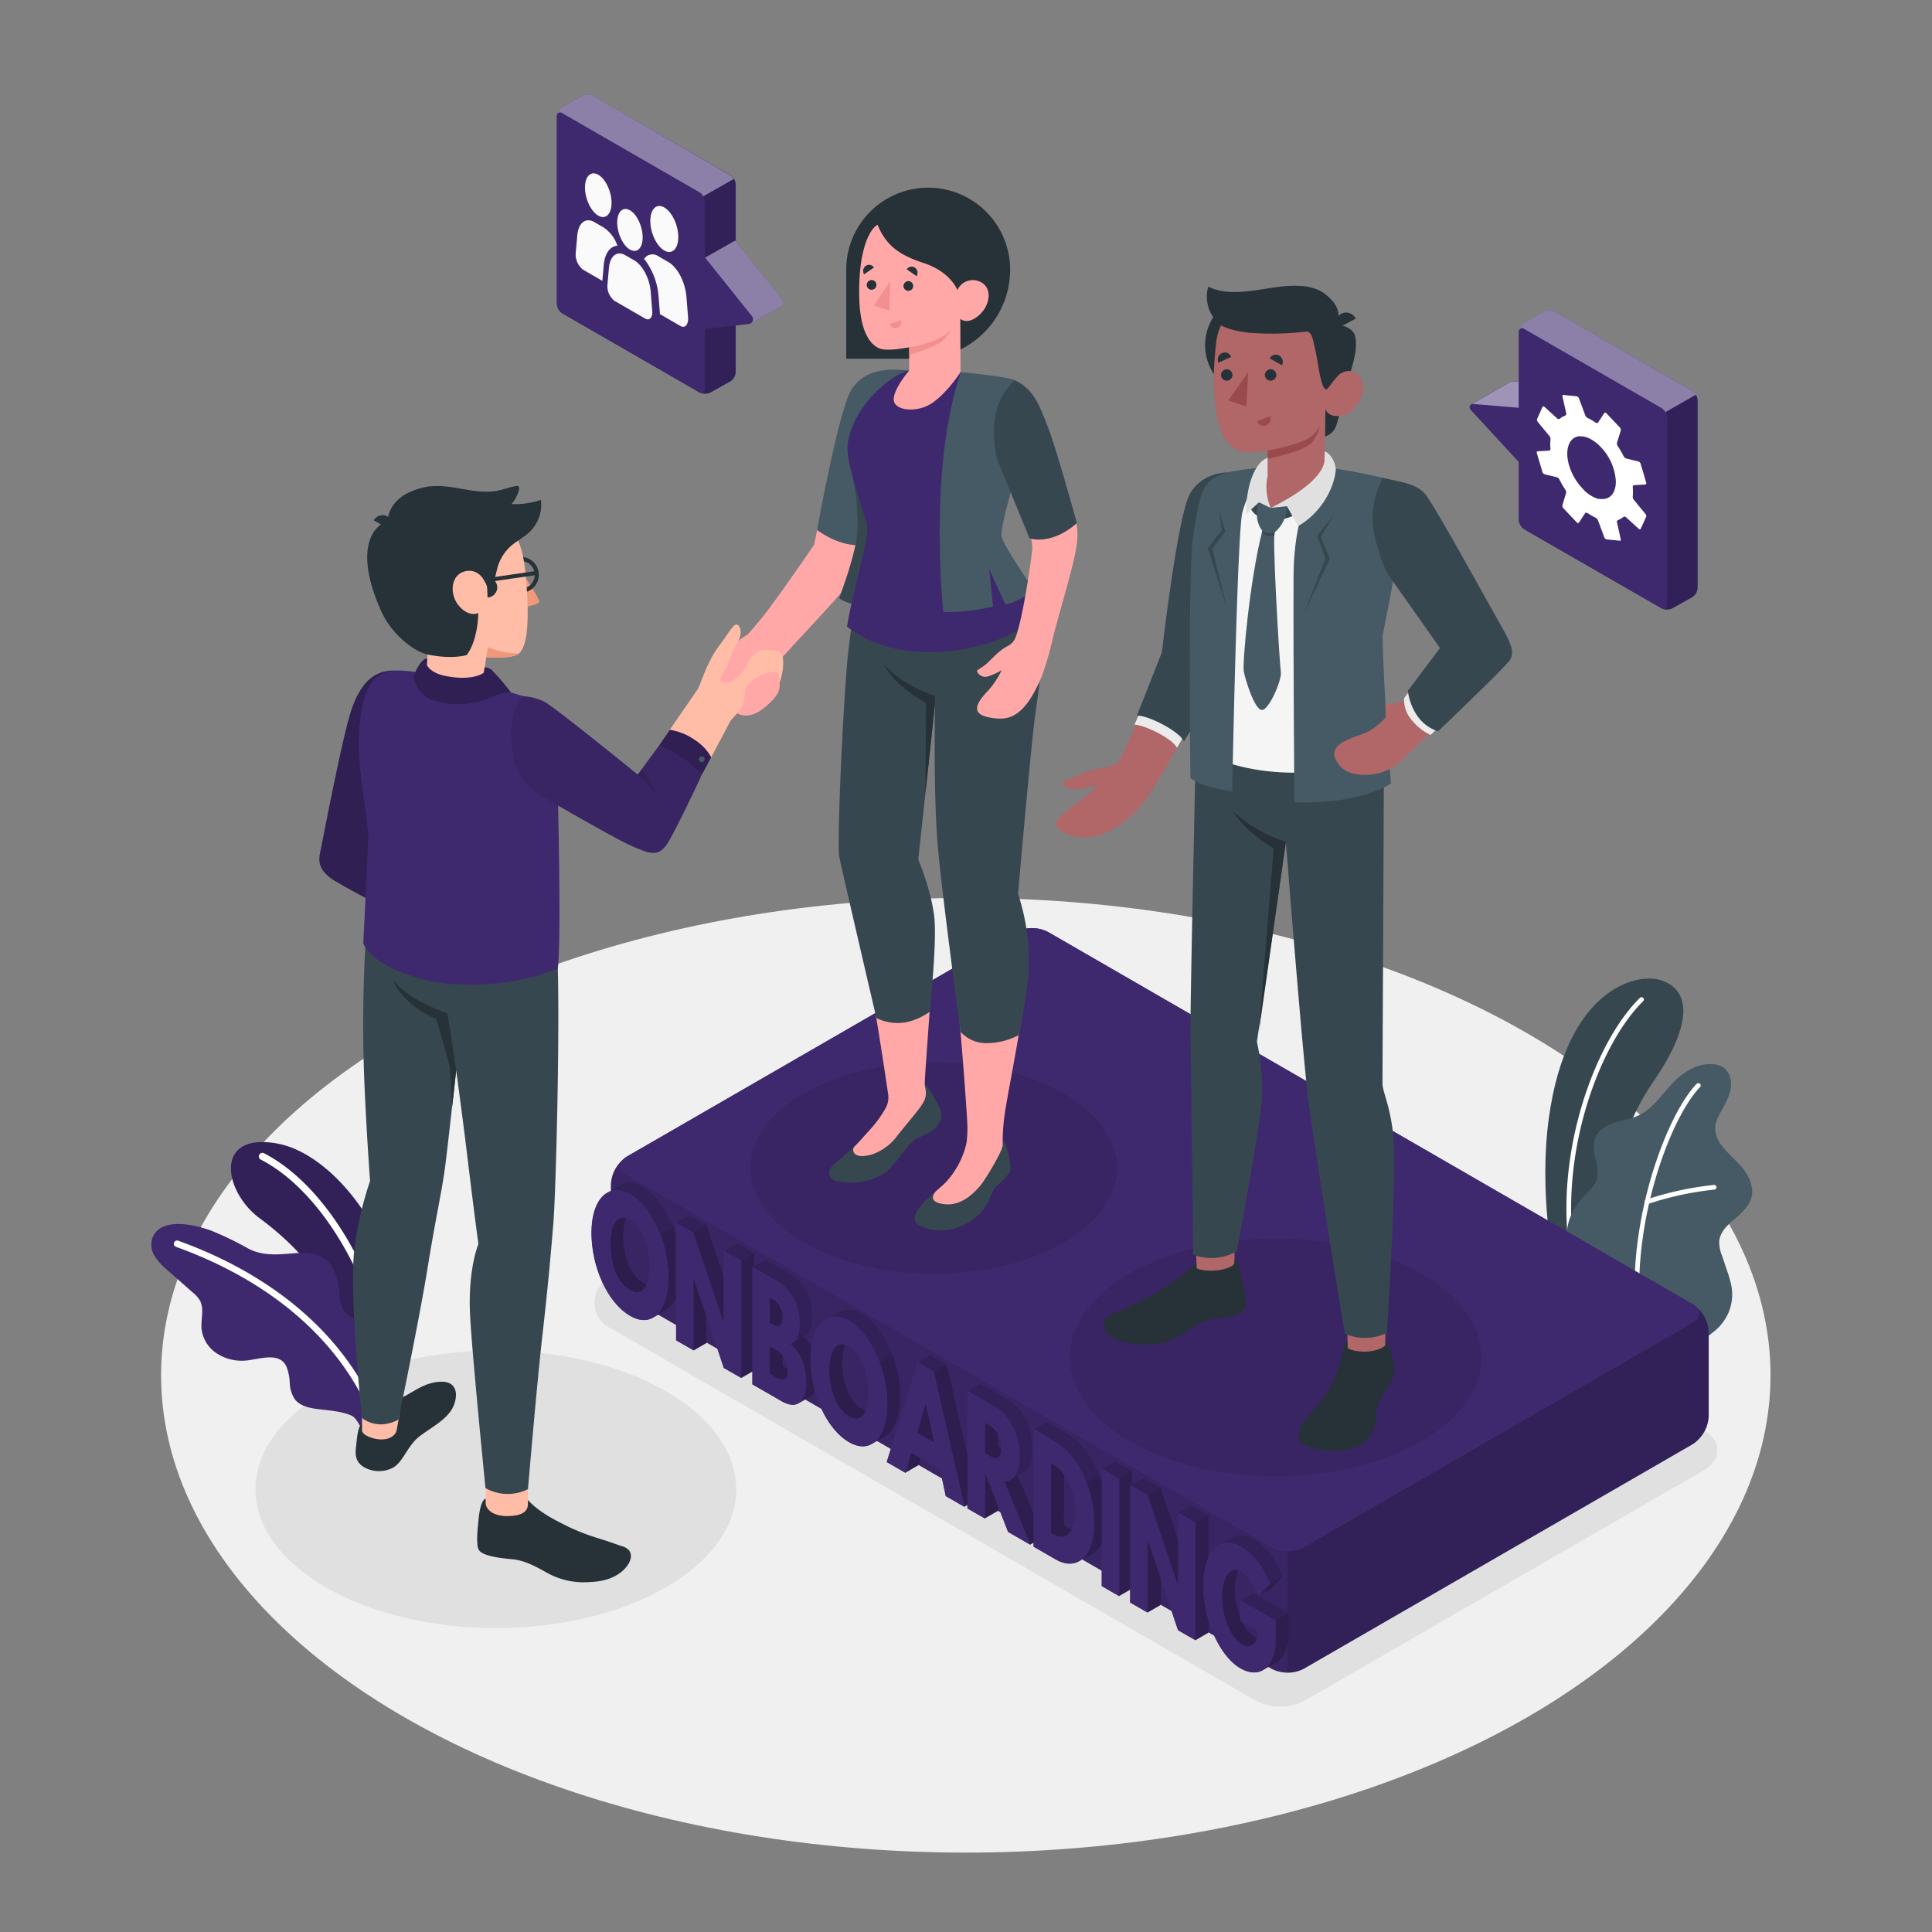 <svg xmlns="http://www.w3.org/2000/svg" viewBox="0 0 500 500"><rect x="0" y="0" width="500" height="500" fill="#808080" stroke="none"/><g id="freepik--Floor--inject-292"><ellipse id="freepik--floor--inject-292" cx="249.95" cy="355.92" rx="208.26" ry="123.53" style="fill:#f0f0f0"></ellipse></g><g id="freepik--Shadows--inject-292"><ellipse id="freepik--Shadow--inject-292" cx="128.33" cy="385.43" rx="62.21" ry="35.92" style="fill:#e0e0e0"></ellipse><path id="freepik--shadow--inject-292" d="M331.32,441.66a13.29,13.29,0,0,1-6.54-1.63L157.94,343.7a7.26,7.26,0,0,1,0-13.09l100.67-58.12a13.88,13.88,0,0,1,13.09,0l166.84,96.32c2.62,1.51,5.91,2.95,5.91,6.55s-3.29,5-5.91,6.54L337.87,440A13.33,13.33,0,0,1,331.32,441.66Z" style="fill:#e0e0e0"></path></g><g id="freepik--Plants--inject-292"><g id="freepik--plants--inject-292"><path d="M414.49,334.88l-12.33-7.11s-4-19.24-1.3-38.54c4.53-32.89,22.39-37.81,29.21-35.48s8.83,10.25-2.41,26.51C421,289.85,412.92,309.82,414.49,334.88Z" style="fill:#37474f"></path><path d="M406.74,324.13h.08a.62.62,0,0,0,.52-.69c-3.59-25.32,6.5-53.11,17.91-64.34a.6.6,0,0,0,0-.85.59.59,0,0,0-.85,0c-11.62,11.43-21.91,39.68-18.27,65.37A.6.6,0,0,0,406.74,324.13Z" style="fill:#fff"></path><path d="M437.34,348c1.38.69,5-2.45,6-3.21a12.78,12.78,0,0,0,4-5.1,12,12,0,0,0,.67-7.24,28,28,0,0,0-1.11-3.77L445.67,325a9.19,9.19,0,0,1-.74-3.7c.18-2.56,2.34-4.45,4.3-6.09,2.17-1.82,4.41-4.18,4.23-7.23a10.7,10.7,0,0,0-3-6.24c-1.55-1.77-3.37-3.31-4.8-5.19a7.58,7.58,0,0,1-1.79-4.66,7.85,7.85,0,0,1,.88-3c1-2,2.29-3.94,2.92-6.11s.38-4.83-1.36-6.27c-1.44-1.18-3.48-1.24-5.32-1a12.1,12.1,0,0,0-4.8,2c-4.69,2.95-7.15,8.84-12.18,11.18-1.94.91-4.1,1.2-6.14,1.86s-4.09,1.82-4.95,3.79c-1.87,4.31,2.55,8.42-.58,12.61-1,1.3-2.23,2.35-3.26,3.59-2.91,3.52-4.2,7.21-3.38,12.92a14.29,14.29,0,0,0,6.49,10.12S437.13,347.88,437.34,348Z" style="fill:#455a64"></path><path d="M424,341.08h0a.61.61,0,0,0,.55-.66c-2.28-23.89,7.59-50.93,15.39-59.05a.61.61,0,1,0-.88-.84c-7.95,8.28-18,35.77-15.71,60A.6.6,0,0,0,424,341.08Z" style="fill:#fff"></path><path d="M426.27,311.6l.18,0a81.15,81.15,0,0,1,17.23-3.73.61.61,0,0,0,.54-.66.59.59,0,0,0-.65-.55,82.9,82.9,0,0,0-17.54,3.8.61.61,0,0,0-.35.78A.59.59,0,0,0,426.27,311.6Z" style="fill:#fff"></path></g><g id="freepik--plants--inject-292"><path d="M96.1,368.34l7.81-2.81a123.17,123.17,0,0,0-.53-28.18C100.21,316.37,85,298.52,72,296c-16.76-3.22-14.2,12.35-4.77,19.3C82.27,326.39,93.79,343,96.1,368.34Z" style="fill:#3F296E"></path><g style="opacity:0.2"><path d="M96.1,368.34l7.81-2.81a123.17,123.17,0,0,0-.53-28.18C100.21,316.37,85,298.52,72,296c-16.76-3.22-14.2,12.35-4.77,19.3C82.27,326.39,93.79,343,96.1,368.34Z"></path></g><path d="M99.93,367.37l-.09,0a.91.91,0,0,1-.7-1.09c4.19-19.2-10.7-55.43-31.66-66.18a.92.92,0,0,1,.84-1.64c21.6,11.08,36.93,48.43,32.61,68.21A.92.92,0,0,1,99.93,367.37Z" style="fill:#fff"></path><path d="M101.09,366.54c.38-2.27.61-5.61.68-6.43a21.16,21.16,0,0,0-1-8.58,16.81,16.81,0,0,0-6.89-8.85c-1.76-1.09-3.83-1.9-5-3.64-1-1.5-1-3.38-1.17-5.15-.27-2.9-1.09-6-3.35-7.8s-5.39-2-8.27-1.74c-4.15.32-8,.77-11.85-1.23a83.42,83.42,0,0,0-9.42-4.57c-4.09-1.54-13.3-3.83-15.41,1.92a5.61,5.61,0,0,0,.71,4.76,16.4,16.4,0,0,0,3.38,3.63l6.31,5.57a8.15,8.15,0,0,1,1.91,2.11c1.2,2.18.23,4.88.44,7.36A8.77,8.77,0,0,0,56,350.19a11.81,11.81,0,0,0,7.19,1.95c3.38-.13,9-2.57,10.92,1.48a12.73,12.73,0,0,1,.88,4.3,8.25,8.25,0,0,0,1.28,4.17c1.3,1.72,3.62,2.27,5.76,2.55,3,.4,6.08.51,8.86,1.69,1.14.48,1.83,2,2.48,3C95.48,368.59,97.82,367.81,101.09,366.54Z" style="fill:#3F296E"></path><path d="M97.4,368.66a.85.85,0,0,1-.71-.54c-7.64-20.19-25.81-36.33-51.16-45.45a.84.84,0,0,1,.57-1.58c25.82,9.29,44.34,25.78,52.16,46.44a.85.85,0,0,1-.49,1.08A1,1,0,0,1,97.4,368.66Z" style="fill:#fff"></path></g></g><g id="freepik--Platform--inject-292"><g id="freepik--Bench--inject-292"><path d="M329.09,431.89,162.25,335.56a9.17,9.17,0,0,1-4.15-7.19V306.5a9.17,9.17,0,0,1,4.15-7.19l100.67-58.12a9.13,9.13,0,0,1,8.3,0l166.84,96.32a9.17,9.17,0,0,1,4.15,7.19v21.87a9.17,9.17,0,0,1-4.15,7.19L337.39,431.89A9.19,9.19,0,0,1,329.09,431.89Z" style="fill:#3F296E"></path><path d="M442.21,344.7v21.88a9.16,9.16,0,0,1-4.15,7.18L337.39,431.88a8.44,8.44,0,0,1-4.15,1V401.42a8.52,8.52,0,0,0,4.15-1L438.06,342.3c2.15-1.24,2.29-3.19.42-4.52A9.23,9.23,0,0,1,442.21,344.7Z" style="opacity:0.2"></path><path d="M333.24,401.42v31.46a8.41,8.41,0,0,1-4.15-1L162.25,335.56a9.14,9.14,0,0,1-4.15-7.18V306.49a9.26,9.26,0,0,1,3.73-6.91c-1.86,1.33-1.71,3.28.42,4.52l166.85,96.33A8.52,8.52,0,0,0,333.24,401.42Z" style="opacity:0.1"></path><path d="M438.06,342.3,337.39,400.43a9.19,9.19,0,0,1-8.3,0L162.25,304.1c-2.29-1.32-2.29-3.47,0-4.79l100.67-58.12a9.13,9.13,0,0,1,8.3,0l166.84,96.32C440.35,338.83,440.35,341,438.06,342.3Z" style="fill:#3F296E"></path><path d="M223.07,339.83c-2.19-1.27-4.23-1.32-5.89-.35-.56.32-2.89,1.64-3.49,2-1.81,1.12-3.14,3.48-3.66,6.84a11.89,11.89,0,0,0-2.12-2.44l.6-.34c1.2-.7,1.77-2.46,1.77-4.83,0-5.78-2.68-9.28-6.08-11.24L198.08,326l-2.87,1.65v-3.31l-4.5-2.59-3.36,1.94v7l-4.53-13.52-4.5-2.59L175,316.48v3.28c-1.72-5.65-4.9-10.54-8.55-12.65a5.68,5.68,0,0,0-5.79-.39v0l-.13.07h0l-3.29,1.89c-1.71.84-4.11,3.87-4.11,10.38,0,8.87,4.12,18.13,10,21.5,2.27,1.31,4.3,1.38,5.93.43.56-.33,2.74-1.59,3.28-1.89a6.67,6.67,0,0,0,2.7-3.15v10.94l4.5,2.59,3.36-1.94v-7L187.35,354l4.5,2.59,2.87-1.65v3.31l7.49,4.32c1.84,1.07,3.33,1.23,4.41.62.59-.32,2.86-1.65,3.42-2a3,3,0,0,0,1-.91c1.63,5.71,4.78,10.66,8.71,12.94,2.19,1.26,4.16,1.36,5.76.52.63-.33,2.9-1.69,3.44-2,2.51-1.37,4.09-5.11,4.09-10.52C233,352.41,228.55,343,223.07,339.83Zm-55.67-7.5a5.12,5.12,0,0,1-1-.43c-3.68-2.13-5.09-7.47-5.09-12a12.23,12.23,0,0,1,.76-4.6,4.19,4.19,0,0,1,1,.42c3.49,2,5.07,7.46,5.07,12A12.85,12.85,0,0,1,167.4,332.33Zm35.18,21.26v-2.86a5.89,5.89,0,0,1,1.32,3.63Zm21.48,11.46a4.64,4.64,0,0,1-1-.44c-3.68-2.12-5.09-7.47-5.09-12a12.23,12.23,0,0,1,.76-4.6,5.27,5.27,0,0,1,1,.42c3.5,2,5.07,7.46,5.07,12A12.9,12.9,0,0,1,224.06,365.05Z" style="fill:#3F296E"></path><path d="M325.75,413l3.28-1.86L332,407.9c-1.72-4.2-4.13-7.59-7.6-9.59-2.07-1.19-3.93-1.28-5.45-.48-.63.34-3,1.71-3.56,2.05a6.81,6.81,0,0,0-2.59,3.13V392.17l-4.5-2.6-3.36,1.94v7L300.38,385l-4.5-2.59L293,384.08v-3.32l-4.49-2.59-3.36,1.93v3.49c-1.75-5.53-5-10.23-8.58-12.32l-5.72-3.3-3.35,1.94v21.94l-4.1-9.94L265,381c1.39-.78,2.24-2.8,2.24-6.1,0-6-2.78-10.63-6.44-12.74l-7.05-4.07L250.38,360v16.62L245,353l-4.16-2.4-3.36,1.94-8,25.79,4.83,2.79,3.36-1.94.53-1.9,5.08,2.94,1.46,6.91,4.83,2.79.77-.44v.89l4.5,2.59,3.36-1.94v-1.43l2.66,6.85,5.72,3.3.89-.51v1l5.71,3.31c2.24,1.29,4.33,1.41,6,.49l3.48-2a6.52,6.52,0,0,0,2.45-2.81v11.24l4.49,2.59,2.87-1.65v3.31l4.5,2.6,3.36-1.94v-7l4.53,13.51,4.5,2.6,3.36-1.94v-3.23c1.68,5.55,4.73,10.39,8.24,12.42,2,1.16,4.11,1.48,5.8.52.57-.32,2.72-1.6,3.26-1.89,1.61-.85,2.88-2.82,3.41-6.29v-6.59Zm-67-38.56-.52-.31V371a6.88,6.88,0,0,1,.89,3.63v.09Zm16.6,7.14a17.22,17.22,0,0,1,3,9.75,10.34,10.34,0,0,1-.83,4.36,4.8,4.8,0,0,1-1.44-.55l-.69-.41Zm50.19,40.53a7.07,7.07,0,0,1-.2,1.77,3.84,3.84,0,0,1-.72-.33,8.76,8.76,0,0,1-3.08-3.75Zm-1.18-9.91L321,414.17v4.43a20.14,20.14,0,0,1-1.4-7.27,11.82,11.82,0,0,1,.93-5,4.09,4.09,0,0,1,.73.31c1.72,1,3.21,2.9,4.35,6.29Z" style="fill:#3F296E"></path><path d="M219.71,341.77c5.48,3.16,9.93,12.58,9.93,21.45,0,5.41-1.58,9.15-4.1,10.52.71-.38,2.85-1.65,3.37-1.94,2.51-1.37,4.09-5.11,4.09-10.52,0-8.87-4.45-18.29-9.93-21.45-2.19-1.27-4.23-1.32-5.89-.35-.56.32-2.89,1.64-3.49,2h0C215.35,340.45,217.45,340.46,219.71,341.77Z" style="opacity:0.2"></path><path d="M202.58,353.59v-2.86a7.51,7.51,0,0,0-2-1.57l-1.41-.81v7.18l1.41.81c2.13,1.23,3.3.91,3.3-1.48,0-.18,0-.34,0-.51Z" style="opacity:0.3"></path><polygon points="187.31 342.46 187.35 342.49 187.35 330.65 182.82 317.14 178.32 314.55 174.97 316.49 179.46 319.08 187.31 342.46" style="opacity:0.2"></polygon><polygon points="179.46 319.08 182.82 317.14 187.35 330.65 187.35 342.49 179.46 319.08" style="opacity:0.1"></polygon><path d="M202.57,340.85a5.27,5.27,0,0,0-3-4.82l-.36-.2v6.55l.36.21C201.51,343.71,202.57,343.39,202.57,340.85Z" style="opacity:0.3"></path><path d="M210,348.34a11.31,11.31,0,0,0-2.11-2.44l.62-.36c1.18-.7,1.75-2.45,1.75-4.81,0-5.78-2.68-9.28-6.08-11.24L198.08,326l-2.87,1.65v-3.31l-4.5-2.59-3.36,1.94,4.5,2.59v30.38h0l2.87-1.65V327.89l6.12,3.54c3.4,2,6.08,5.45,6.08,11.24,0,2.79-.79,4.73-2.47,5.09,2.47,2.09,4.21,5.19,4.21,10.09,0,2.78-.73,4.65-2.07,5.38l0,0c.59-.32,2.86-1.65,3.42-2a3,3,0,0,0,1-.91,31.36,31.36,0,0,1-1.23-8.57A22.56,22.56,0,0,1,210,348.34Z" style="opacity:0.2"></path><path d="M223.07,364.61c-3.68-2.12-5.09-7.47-5.09-12a12.23,12.23,0,0,1,.76-4.6c.15.05.3.1.46.17-3.11-1.37-4.58,2.08-4.58,6.37,0,4.53,1.41,9.88,5.09,12,2.19,1.26,3.59.39,4.35-1.5A4.64,4.64,0,0,1,223.07,364.61Z" style="opacity:0.3"></path><path d="M166.41,307.11c-2.15-1.24-4.14-1.31-5.78-.41h0l-.19.11-3.21,1.84a5,5,0,0,1,1.77-.59,6.5,6.5,0,0,1,4.07,1c5.47,3.17,9.92,12.58,9.92,21.46,0,5.36-1.56,9.08-4,10.48l0,0c.56-.33,2.73-1.59,3.27-1.89a6.68,6.68,0,0,0,2.71-3.15V319.75C173.24,314.1,170.05,309.21,166.41,307.11Z" style="opacity:0.2"></path><path d="M161.32,319.9a12.23,12.23,0,0,1,.76-4.6,4,4,0,0,1,.45.16c-3.11-1.36-4.57,2.08-4.57,6.38,0,4.53,1.41,9.87,5.09,12,2.18,1.26,3.58.38,4.35-1.51a5.12,5.12,0,0,1-1-.43C162.73,329.77,161.32,324.43,161.32,319.9Z" style="opacity:0.3"></path><path d="M263.41,381.91,265,381c1.39-.78,2.24-2.8,2.24-6.1,0-6-2.78-10.63-6.44-12.74l-7.05-4.07L250.38,360l7.06,4.07c3.65,2.11,6.43,6.77,6.43,12.74,0,4.56-1.63,6.68-4,6.46l6.79,16.48h0l.89-.51v-7.42Z" style="opacity:0.2"></path><path d="M320.54,406.35l.33.12c-2.58-1.11-4.62,1.79-4.62,6.8s2.25,10.65,5,12.25c1.76,1,3.5.59,4.08-1.61a3.84,3.84,0,0,1-.72-.33,8.76,8.76,0,0,1-3.08-3.75l-.54-.32v-.91a20.14,20.14,0,0,1-1.4-7.27A11.82,11.82,0,0,1,320.54,406.35Z" style="opacity:0.3"></path><path d="M276.58,371.27l-5.72-3.3-3.35,1.94,5.71,3.3c5.41,3.12,9.95,12.08,9.95,20.92,0,5.42-1.69,8.9-4.24,10.09l.3-.13,3.48-2a6.52,6.52,0,0,0,2.45-2.81V383.59C283.41,378.06,280.19,373.36,276.58,371.27Z" style="opacity:0.2"></path><path d="M275.36,394.76V381.61a8.75,8.75,0,0,0-2.66-2.51l-.7-.4v18l.7.4c2.14,1.24,3.84.59,4.79-1.38a4.8,4.8,0,0,1-1.44-.55Z" style="opacity:0.3"></path><polygon points="254.88 393 254.88 393 258.24 391.06 258.24 389.63 254.88 381 254.88 393" style="opacity:0.3"></polygon><polygon points="297.02 386.95 304.86 410.34 304.91 410.37 304.91 398.53 300.38 385.01 295.88 382.42 293.01 384.08 293.01 380.76 288.52 378.17 285.16 380.11 289.65 382.7 289.65 413.08 289.65 413.08 292.52 411.43 292.52 384.36 297.02 386.95" style="opacity:0.2"></polygon><polygon points="235.81 375.92 234.35 381.15 234.35 381.15 237.71 379.22 238.24 377.32 235.81 375.92" style="opacity:0.3"></polygon><polygon points="239.54 363.16 237.34 370.73 241.79 373.3 239.59 363.19 239.54 363.16" style="opacity:0.3"></polygon><polygon points="297.02 398.48 297.02 417.33 297.02 417.34 300.38 415.4 300.38 408.38 297.07 398.51 297.02 398.48" style="opacity:0.3"></polygon><path d="M312.77,403V392.17l-4.5-2.6-3.36,1.94,4.5,2.6v30.38h0l3.36-1.94v-3.23a30.78,30.78,0,0,1-1.37-8.86A17.92,17.92,0,0,1,312.77,403Z" style="opacity:0.2"></path><polygon points="245.01 353.05 240.84 350.64 237.49 352.58 241.65 354.98 249.61 389.96 249.61 389.96 250.38 389.52 250.38 376.65 245.01 353.05" style="opacity:0.2"></polygon><path d="M258.24,374.16V371a7.4,7.4,0,0,0-2.84-2.5l-.52-.3v8l.52.3c1.68,1,3.69,2,3.73-1.73l-.37-.2Z" style="opacity:0.3"></path><path d="M325.75,413l3.28-1.86L332,407.9c-1.72-4.2-4.13-7.59-7.6-9.59-2.07-1.19-3.93-1.28-5.45-.48-.57.31-2.57,1.47-3.36,1.93,1.53-.8,3.38-.7,5.45.49,3.47,2,5.88,5.39,7.6,9.58l-2.94,3.28a1,1,0,0,1-.05-.16l-1.25-.72L321,414.17l9.11,5.26V426c-.52,3.44-1.78,5.41-3.37,6.27l.06,0c.57-.32,2.72-1.6,3.26-1.89,1.61-.85,2.88-2.82,3.41-6.29v-6.59Z" style="opacity:0.2"></path><path d="M175,335.93V319.75c-.22-.74-.48-1.47-.75-2.18l-3.36,1.92a31,31,0,0,1,2.13,11c0,5.36-1.56,9.08-4,10.48l0,0c.56-.33,2.74-1.59,3.28-1.89A6.67,6.67,0,0,0,175,335.93Z" style="opacity:0.1"></path><polygon points="191.85 326.23 195.21 324.29 195.21 327.6 194.72 327.89 194.72 354.95 191.85 356.61 191.85 326.23" style="opacity:0.1"></polygon><polygon points="241.65 354.98 245.01 353.05 250.38 376.65 250.38 389.52 249.61 389.96 241.65 354.98" style="opacity:0.1"></polygon><path d="M263.41,381.91l-1.71,1a2.65,2.65,0,0,1-1.87.4l6.79,16.48.89-.51v-7.42Z" style="opacity:0.1"></path><polygon points="293.01 380.76 289.65 382.7 289.65 413.08 292.52 411.43 292.52 384.36 293.01 384.08 293.01 380.76" style="opacity:0.1"></polygon><polygon points="297.02 386.95 300.38 385.01 304.91 398.53 304.91 410.37 297.02 386.95" style="opacity:0.1"></polygon><polygon points="328.61 409.83 331.97 407.89 329.03 411.17 325.67 413.11 328.61 409.83" style="opacity:0.1"></polygon><path d="M330.12,426c-.52,3.44-1.78,5.41-3.37,6.27l.06,0c.57-.32,2.72-1.6,3.26-1.89,1.61-.85,2.88-2.82,3.41-6.29v-6.59l-3.36,1.94Z" style="opacity:0.1"></path><path d="M283.17,394.13c0,5.42-1.69,8.9-4.24,10.09l.3-.13,3.48-2a6.52,6.52,0,0,0,2.45-2.81V383.59c-.19-.59-.39-1.17-.61-1.73l-3.36,1.93A29.24,29.24,0,0,1,283.17,394.13Z" style="opacity:0.1"></path><path d="M233,361.28a31,31,0,0,0-2-10.59l-3.36,1.94a31,31,0,0,1,2,10.59c0,5.41-1.58,9.15-4.1,10.52.71-.38,2.85-1.65,3.37-1.94C231.42,370.43,233,366.69,233,361.28Z" style="opacity:0.1"></path><path d="M208.66,357.85c0,2.78-.73,4.65-2.07,5.38l0,0c.59-.32,2.86-1.65,3.42-2a3,3,0,0,0,1-.91,31.36,31.36,0,0,1-1.23-8.57,22.56,22.56,0,0,1,.25-3.41,11.31,11.31,0,0,0-2.11-2.44l-2.71,1.57-.1,0a.61.61,0,0,1-.14.07,1.73,1.73,0,0,1-.51.18C206.92,349.85,208.66,353,208.66,357.85Z" style="opacity:0.1"></path><polygon points="179.46 330.61 179.46 349.46 179.46 349.46 182.82 347.52 182.82 340.51 179.51 330.63 179.46 330.61" style="opacity:0.3"></polygon><path d="M309.41,394.11v30.38l3.36-1.94v-3.23a30.78,30.78,0,0,1-1.37-8.86,17.92,17.92,0,0,1,1.37-7.45V392.17Z" style="opacity:0.1"></path><path d="M163.05,309.05c5.48,3.17,9.93,12.58,9.93,21.46s-4.26,13.3-9.93,10c-5.83-3.37-10-12.63-10-21.5S157.62,305.92,163.05,309.05Zm0,24.79c3.59,2.07,5.07-1.6,5.07-6.13s-1.58-10-5.07-12-5.09,1.59-5.09,6.12S159.37,331.71,163.05,333.84Z" style="fill:#3F296E"></path><path d="M179.46,349.46l-4.5-2.59V316.48l4.5,2.6,7.84,23.38,0,0V323.64l4.5,2.59v30.38l-4.5-2.59-7.84-23.39,0,0Z" style="fill:#3F296E"></path><path d="M200.84,331.43c3.4,2,6.08,5.45,6.08,11.24,0,2.79-.79,4.73-2.47,5.09,2.47,2.09,4.21,5.19,4.21,10.09s-2.36,7.11-6.45,4.74l-7.49-4.32V327.89Zm-1.26,11.16c1.93,1.12,3,.8,3-1.74a5.27,5.27,0,0,0-3-4.82l-.36-.2v6.55Zm1,13.75c2.13,1.23,3.3.91,3.3-1.48a6,6,0,0,0-3.3-5.7l-1.41-.81v7.18Z" style="fill:#3F296E"></path><path d="M219.71,341.77c5.48,3.16,9.93,12.58,9.93,21.45s-4.26,13.31-9.93,10c-5.83-3.36-9.94-12.63-9.94-21.5S214.29,338.63,219.71,341.77Zm0,24.78c3.59,2.07,5.07-1.6,5.07-6.13s-1.57-10-5.07-12-5.09,1.59-5.09,6.12S216,364.43,219.71,366.55Z" style="fill:#3F296E"></path><path d="M249.61,390l-4.83-2.79-1.46-6.91-7.51-4.34-1.46,5.24-4.83-2.79,8-25.79,4.16,2.4Zm-10-26.77-.05,0-2.2,7.57,4.45,2.57Z" style="fill:#3F296E"></path><path d="M257.44,364.1c3.65,2.11,6.43,6.77,6.43,12.74,0,4.56-1.63,6.68-4,6.46l6.79,16.48-5.72-3.3-6-15.48v12l-4.5-2.59V360Zm-2,12.3c1.7,1,3.73,2,3.73-1.82s-2-5.15-3.73-6.13l-.52-.3v8Z" style="fill:#3F296E"></path><path d="M273.22,373.21c5.41,3.12,9.95,12.08,9.95,20.92s-4.52,12.6-9.95,9.46l-5.71-3.3V369.91Zm-.52,23.89c3.32,1.92,5.59-.67,5.62-5.74S276,381,272.7,379.1l-.7-.4v18Z" style="fill:#3F296E"></path><path d="M289.65,413.08l-4.49-2.59V380.1l4.49,2.6Z" style="fill:#3F296E"></path><path d="M297,417.34l-4.5-2.6V384.36L297,387l7.84,23.39.05,0V391.51l4.5,2.6v30.38l-4.5-2.6-7.84-23.38-.05,0Z" style="fill:#3F296E"></path><path d="M330.12,426c-1.08,7.08-5.24,8-9.11,5.72-5.31-3.07-9.61-12.59-9.61-21.28s4.06-13.41,9.61-10.21c3.47,2,5.88,5.39,7.6,9.58l-2.94,3.28c-1.15-3.5-2.65-5.44-4.4-6.45-2.77-1.6-5,1.34-5,6.61s2.25,10.65,5,12.25c2.16,1.24,4.28.33,4.28-3.39L321,419.51v-5.34l9.11,5.26Z" style="fill:#3F296E"></path></g><ellipse id="freepik--shadow--inject-292" cx="241.65" cy="302.27" rx="47.42" ry="27.38" style="opacity:0.1"></ellipse><ellipse id="freepik--shadow--inject-292" cx="330.11" cy="351.29" rx="53.29" ry="30.77" style="opacity:0.1"></ellipse></g><g id="freepik--speech-bubbles--inject-292"><g id="freepik--speach-bubble--inject-292"><path d="M153.46,24.85,189,45.29a3.14,3.14,0,0,1,1.42,2.46V96.28a3.09,3.09,0,0,1-1.43,2.44l-5.07,2.85a3.21,3.21,0,0,1-2.85,0L145.54,81.11a3.11,3.11,0,0,1-1.42-2.46V30.12a3.1,3.1,0,0,1,1.42-2.44l5.08-2.85A3.16,3.16,0,0,1,153.46,24.85Z" style="fill:#3F296E"></path><path d="M182.44,100.73V52.2A3.11,3.11,0,0,0,181,49.75L145.54,29.3c-.79-.45-1.42-.08-1.42.82V78.65a3.11,3.11,0,0,0,1.42,2.46L181,101.55C181.81,102,182.44,101.64,182.44,100.73Z" style="fill:#3F296E"></path><path d="M181,101.55a3.24,3.24,0,0,0,2.85,0l5.07-2.85a3.09,3.09,0,0,0,1.43-2.44V47.74a3,3,0,0,0-.45-1.44L182,50.81a2.84,2.84,0,0,1,.42,1.39v48.53C182.44,101.56,181.86,102,181,101.55Z" style="opacity:0.2"></path><path d="M144.14,29.86c.11-.71.69-1,1.4-.56L181,49.75a2.84,2.84,0,0,1,1,1.06l7.91-4.51a2.88,2.88,0,0,0-1-1L153.46,24.84a3.16,3.16,0,0,0-2.84,0l-5.08,2.85A3.12,3.12,0,0,0,144.14,29.86Z" style="fill:#fff;opacity:0.4"></path><path d="M194.25,83.74c.89-.53,7.56-4.29,7.78-4.41a1.32,1.32,0,0,0,.28-2L190.25,62.26l-7.81,4.43L194.5,81.75A1.35,1.35,0,0,1,194.25,83.74Z" style="fill:#3F296E"></path><path d="M194.25,83.74c.89-.53,7.56-4.29,7.78-4.41a1.32,1.32,0,0,0,.28-2L190.25,62.26l-7.81,4.43L194.5,81.75A1.35,1.35,0,0,1,194.25,83.74Z" style="fill:#fff;opacity:0.4"></path><path d="M182.44,66.7l12.06,15a1.27,1.27,0,0,1-.81,2.17l-11.25,1.22Z" style="fill:#3F296E"></path><path d="M159.73,57.59c0-2.8,1.48-4.22,3.3-3.17s3.29,4.17,3.29,7-1.47,4.22-3.29,3.17S159.73,60.39,159.73,57.59Z" style="fill:#fafafa"></path><path d="M167,82.46l-8-4.62a4.85,4.85,0,0,1-1.79-4.18l.38-4.32c.27-3.12,2.09-4.53,4.24-3.29l2.34,1.35c2.15,1.25,4,4.75,4.24,8.19l.38,4.76C169,82.09,168.12,83.09,167,82.46Z" style="fill:#fafafa"></path><path d="M168.3,57.17c0-3.08,1.62-4.64,3.62-3.48s3.62,4.59,3.62,7.66-1.62,4.64-3.62,3.49S168.3,60.25,168.3,57.17Z" style="fill:#fafafa"></path><path d="M176.09,84.36,170.8,81.3l-.38-4.74A17.88,17.88,0,0,0,166.7,67a2.58,2.58,0,0,1,3.71-.66L173,67.83c2.36,1.37,4.35,5.21,4.65,9l.42,5.22C178.22,84,177.29,85.05,176.09,84.36Z" style="fill:#fafafa"></path><path d="M158.27,52.5c0-2.93-1.54-6.19-3.44-7.28s-3.44.38-3.44,3.31,1.54,6.18,3.44,7.28S158.27,55.43,158.27,52.5Z" style="fill:#fafafa"></path><path d="M159.79,63.61c-1.87.08-3.27,1.91-3.54,5l-.36,4.08-5-2.9A5,5,0,0,1,149,65.41l.4-4.49c.28-3.27,2.18-4.73,4.42-3.44l2.45,1.42A9.28,9.28,0,0,1,159.79,63.61Z" style="fill:#fafafa"></path></g><g id="freepik--speach-bubble--inject-292"><path d="M403.43,113.82V99.69l-11.93-1a.82.82,0,0,0-.5.1c-.46.25-10.07,5.78-10.22,5.87a.87.87,0,0,0-.19,1.34l12.64,13.72Z" style="fill:#3F296E"></path><path d="M393.23,119.68,380.59,106a.87.87,0,0,1,.71-1.46l11.93,1Z" style="fill:#3F296E"></path><path d="M403.42,99.69l-10.19,5.86-11.93-1a.91.91,0,0,0-.41.06c.95-.56,9.68-5.58,10.11-5.81a.82.82,0,0,1,.5-.1Z" style="fill:#3F296E"></path><path d="M403.42,99.69l-10.19,5.86-11.93-1a.91.91,0,0,0-.41.06c.95-.56,9.68-5.58,10.11-5.81a.82.82,0,0,1,.5-.1Z" style="fill:#fff;opacity:0.5"></path><path d="M402.43,80.7l35.49,20.44a3.17,3.17,0,0,1,1.42,2.46v48.53a3.07,3.07,0,0,1-1.43,2.44l-5.08,2.85a3.19,3.19,0,0,1-2.84,0L394.5,137a3.14,3.14,0,0,1-1.42-2.45V86a3.1,3.1,0,0,1,1.43-2.44l5.08-2.84A3.16,3.16,0,0,1,402.43,80.7Z" style="fill:#3F296E"></path><path d="M431.41,156.59V108.05A3.14,3.14,0,0,0,430,105.6L394.5,85.15c-.78-.45-1.42-.08-1.42.82v48.54A3.14,3.14,0,0,0,394.5,137L430,157.41C430.77,157.86,431.41,157.49,431.41,156.59Z" style="fill:#3F296E"></path><path d="M430,157.41a3.25,3.25,0,0,0,2.84,0l5.08-2.85a3.1,3.1,0,0,0,1.43-2.43V103.6a2.9,2.9,0,0,0-.46-1.45L431,106.66a2.84,2.84,0,0,1,.42,1.39v48.53C431.41,157.41,430.82,157.89,430,157.41Z" style="opacity:0.2"></path><path d="M393.1,85.72c.11-.72.7-1,1.4-.57L430,105.6a3,3,0,0,1,1,1.06l7.9-4.51a2.86,2.86,0,0,0-1-1L402.43,80.7a3.19,3.19,0,0,0-2.84,0l-5.08,2.85A3.15,3.15,0,0,0,393.1,85.72Z" style="fill:#fff;opacity:0.4"></path><path d="M397.71,117.21l1.49,5a.93.93,0,0,0,.66.56l2.94.71a1.27,1.27,0,0,1,.75.55,24.39,24.39,0,0,0,1.58,2.75,1.08,1.08,0,0,1,.17.78l-.95,3.23a.87.87,0,0,0,.26.75l3.44,3.64a.43.43,0,0,0,.5.15.23.23,0,0,0,.07-.07l1.61-2.45c.11-.18.4-.16.66,0s.64.41.95.59.66.37,1,.53a1.48,1.48,0,0,1,.69.66l1.69,4.55a.89.89,0,0,0,.69.47l3.13.31a.39.39,0,0,0,.29,0h0a.28.28,0,0,0,.13-.31l-1-4.48a.5.5,0,0,1,.33-.56,4.92,4.92,0,0,0,1.36-.8.58.58,0,0,1,.7.12l3.2,2.92a.55.55,0,0,0,.35.17h0l.12,0h0a.24.24,0,0,0,.08-.09l1.43-3.15a.81.81,0,0,0-.19-.74l-3-3.64a1.23,1.23,0,0,1-.29-.79,14.84,14.84,0,0,0,0-2.58.43.43,0,0,1,.45-.44l2.69-.15c.27,0,.44-.22.36-.45l-1.48-5a.93.93,0,0,0-.66-.55l-2.94-.71a1.28,1.28,0,0,1-.75-.56,24.26,24.26,0,0,0-1.58-2.74,1.1,1.1,0,0,1-.17-.78l1-3.24a1,1,0,0,0-.27-.76l-3.44-3.63c-.2-.21-.46-.25-.58-.07l-1.6,2.44c-.11.18-.4.16-.67,0a14.41,14.41,0,0,0-1.93-1.13,1.43,1.43,0,0,1-.69-.66l-1.69-4.55a.89.89,0,0,0-.69-.47l-3.13-.31a.45.45,0,0,0-.29,0,.26.26,0,0,0-.14.31l1,4.48a.51.51,0,0,1-.32.56,4.83,4.83,0,0,0-1.37.8.57.57,0,0,1-.7-.12l-3.2-2.92c-.17-.15-.34-.2-.46-.14h0a.2.2,0,0,0-.09.09l-1.42,3.15a.85.85,0,0,0,.18.75l3,3.62a1.27,1.27,0,0,1,.29.8c0,.43-.06.88-.06,1.33s0,.83.07,1.25a.44.44,0,0,1-.46.44l-2.68.15a.53.53,0,0,0-.19,0h0A.34.34,0,0,0,397.71,117.21Zm11.78,9.14c-3.21-3.38-4.73-8.51-3.4-11.44a3.14,3.14,0,0,1,2.46-2h.12l.11,0h.14a4.93,4.93,0,0,1,2.22.48,6.52,6.52,0,0,1,.79.4,10.86,10.86,0,0,1,2.37,1.92,14,14,0,0,1,3.88,8.89,6.66,6.66,0,0,1-.05.91,5.57,5.57,0,0,1-.43,1.64,3.15,3.15,0,0,1-2.95,2h-.29l-.33,0-.27-.05-.13,0-.17,0A8.88,8.88,0,0,1,409.49,126.35Z" style="fill:#fff"></path></g></g><g id="freepik--character-2--inject-292"><g id="freepik--Character--inject-292"><path d="M317.9,122.25c-6.6,1.3-10.87,4.78-12.29,15.12-1.69,12.42-4.39,31.51-4.39,31.51s-8.77,24.85-13.24,30.43a30.6,30.6,0,0,1-4.26,4.07c-4.11,5.15-13.67,8.58-9.33,11.48,3.33,2.22,8.36,2.66,13.12,0,6.43-3.58,9.06-7.71,12.25-13,4-6.59,17.73-31.25,17.73-31.25Z" style="fill:#b16668"></path><path d="M289.57,196.86c-.85,1.42-3.78,1.77-6.57,2.33s-4.93,2.2-6.87,2.6c-1.67.34-1.19,2.33,1.79,2.49s6.49-2.11,7.07,0S291.08,200.64,289.57,196.86Z" style="fill:#b16668"></path><path d="M295.4,183.38l-1.78,4.14c2.85.19,9.78,3.65,11,6l2.45-4.26Z" style="fill:#ebebeb"></path><path d="M317.9,122.25s-6.71-.21-9.95,5.55-7.25,41-7.25,41l-6.47,16.41c2.73-.19,11.09,4.07,12.17,6.66l11.28-18.48Z" style="fill:#37474f"></path><rect x="348.73" y="336.55" width="9.79" height="16.76" style="fill:#b16668"></rect><polygon points="319.49 329.34 309.71 329.67 309.22 311.94 319.49 311.6 319.49 329.34" style="fill:#b16668"></polygon><path d="M358.16,194.88c0,9.35-.38,85.74-.38,85.74.23,2.69,2.82,7.48,3,17.17.3,14-1.86,47.14-1.86,47.14a12.88,12.88,0,0,1-10.9.22s-7.69-46.82-9.45-60.72c-1.53-12.14-5.79-66.58-5.79-66.58l-7.49,51.78a55.58,55.58,0,0,1,1.22,15.56c-.46,6.43-6.42,38.65-6.42,38.65a13.36,13.36,0,0,1-11.3.87s-.58-50.58-.7-56.48c-.13-6.73,1.41-75.37,1.41-75.37Z" style="fill:#37474f"></path><path d="M348.73,348.48v-1.4c-.53,0-.85.51-1.05,1.77-.15.9-.28,1.59-.58,2.77a32,32,0,0,1-1.71,5c-1.38,3.41-2.54,4.68-5.71,8.67a38.47,38.47,0,0,0-3,3.5c-.59,1.05-.8,4,.2,4.66,3.7,2.46,9.31,2.53,13.28,1.36a8,8,0,0,0,5.77-6.47c.14-.9.09-1.83.19-2.74a13,13,0,0,1,2.45-5.68,17,17,0,0,0,1.89-3.1c.82-2,.16-4.27-.37-6.28-.45-1.73-.94-3.63-1.53-3.47,0,.21,0,1.07,0,1.07-.71.79-2.68,1.57-4.9,1.65C352.19,349.86,348.72,349.57,348.73,348.48Z" style="fill:#263238"></path><path d="M309.61,326.65c0,.26-.91,1.06-2,2a39.56,39.56,0,0,1-3.36,2.6,62.87,62.87,0,0,1-7.49,4.7c-3.09,1.7-5.88,2.73-9.58,4.4a2.92,2.92,0,0,0-1,.69,2,2,0,0,0-.45.92,3.81,3.81,0,0,0,1.55,3.69,10.16,10.16,0,0,0,3.86,1.65,19.89,19.89,0,0,0,9.63.29,25.08,25.08,0,0,0,7.33-3.58,17.43,17.43,0,0,1,6.62-2.85c2.08-.3,4.63-.2,6.43-1.44,2-1.38,1.2-4.32.64-6.85-.62-2.76-1.39-7.07-2.31-6.88v1c-1.17,1.78-7.25,2.51-9.83,1.2Z" style="fill:#263238"></path><path d="M332.8,217.85A36.35,36.35,0,0,1,319.16,210s2.63,4.93,10.46,9.51l-3.79,47.25Z" style="fill:#263238"></path><path d="M341.18,123.16c3.33.8,10.05,1.9,11.55,8.54,1.81,8,2.4,25.32,2.4,25.32l.62,38.62c-6.74,4.91-32.9,7.58-47.09-2.78,0,0,3.13-46.37,3.13-53.59s4-15.88,15.09-16.53Z" style="fill:#f5f5f5"></path><path d="M327,122a28.89,28.89,0,0,0-5.5,10.7c-1.34,5.84-2.61,72.12-2.61,72.12s-7.57-.92-10.81-3.46c0,0-.66-54.17.69-62.59C311.18,123.88,311,122.4,327,121Z" style="fill:#455a64"></path><path d="M344.1,121s-9.23,5.67-9.33,28.26c-.09,19.52.21,58.36.21,58.36s15.32,1,25-4.83c0,0-2-24.66-2.15-38.45,4-19.58,7.5-38.67,1.87-40.22S344.1,121,344.1,121Z" style="fill:#455a64"></path><polygon points="345.13 133.38 340.91 138.61 343.02 144.57 337.47 158.8 344.17 144.57 341.82 138.95 345.13 133.38" style="fill:#37474f"></polygon><polygon points="315.33 131.7 316.25 137.11 312.59 141.87 317.68 157.9 313.74 142.05 317.12 137.6 315.33 131.7" style="fill:#37474f"></polygon><path d="M338.8,89.33a13.46,13.46,0,1,1-13.46-13.45A13.46,13.46,0,0,1,338.8,89.33Z" style="fill:#263238"></path><path d="M348.6,98.9s-2.18,10.24-3.06,11.92a4.62,4.62,0,0,1-2.68,2.17l.16-7.21Z" style="fill:#263238"></path><path d="M345.86,84.22A5.06,5.06,0,0,1,350,85.69c1.8,1.84.79,7.58-1.44,13.21l-4.11.47Z" style="fill:#263238"></path><path d="M343.26,99.37c.82.49,2-1.09,3-2.15s4.33-2.51,6,1-1.46,8.24-4.07,9.06c-4.5,1.41-5.17-1.47-5.17-1.47l-.34,18.37h0c-3.11,4-10.09,8.68-13.85,8-3-.54-3.66-5.61-.79-8.93v-6.59A28.16,28.16,0,0,1,322,117c-3.31-.51-5.4-3.12-6.39-6.7-1.52-5.47-2-11.61-.86-21.71,1.41-12.41,15.92-12.52,23.7-7.62S343.26,99.37,343.26,99.37Z" style="fill:#b16668"></path><path d="M343.26,100.76c.41,0,2-2.61,3-3.54,1.42-1.29-.41-13-.41-13a5.66,5.66,0,0,0-1-6.31c-1.94-2.15-4.66-4.76-13.48-3.72-6.3.75-13.15,2.71-18.68,0a9.42,9.42,0,0,0,3.28,10s2,1.29,7.27,1.93a77.36,77.36,0,0,0,14.6-.28c1.53-.2,1.85,1.28,2.68,5.32C341.27,94.71,341.87,100.73,343.26,100.76Z" style="fill:#263238"></path><path d="M345.85,85.13l5-2.67a2.74,2.74,0,0,0-3.77-1.24A3,3,0,0,0,345.85,85.13Z" style="fill:#263238"></path><path d="M328.05,116.64s7.39-1.49,10-2.86a8.49,8.49,0,0,0,3.56-3.53,11.58,11.58,0,0,1-2,4.16c-1.89,2.41-11.51,4.34-11.51,4.34Z" style="fill:#9a4a4d"></path><path d="M327.35,97.11a1.48,1.48,0,1,0,1.48-1.55A1.52,1.52,0,0,0,327.35,97.11Z" style="fill:#263238"></path><path d="M328.62,92.77l3.16,1.75A1.89,1.89,0,0,0,331,92,1.75,1.75,0,0,0,328.62,92.77Z" style="fill:#263238"></path><path d="M328.72,107.75,325.34,109a1.78,1.78,0,0,0,2.3,1.12A1.9,1.9,0,0,0,328.72,107.75Z" style="fill:#9a4a4d"></path><path d="M315.31,93.87l3.32-1.5a1.75,1.75,0,0,0-2.35-1A1.91,1.91,0,0,0,315.31,93.87Z" style="fill:#263238"></path><path d="M316,97.11a1.48,1.48,0,1,0,1.48-1.55A1.52,1.52,0,0,0,316,97.11Z" style="fill:#263238"></path><polygon points="323.03 96.31 322.55 105.21 317.9 103.62 323.03 96.31" style="fill:#9a4a4d"></polygon><path d="M323.45,131.14c.91,2.15,2.58,3,5.62,3.37a11.28,11.28,0,0,0,8.4-2.92l-2.87-2.86-5.7,2.71-1.55-3.64Z" style="fill:#37474f"></path><path d="M325.83,130a10,10,0,0,0-.5,4,6.94,6.94,0,0,0,1.35,3.37,3.67,3.67,0,0,0,3.26.35,8.9,8.9,0,0,0,3.11-6.75l-4.15.47Z" style="fill:#455a64"></path><path d="M326.68,137.37c-3.23,12.66-5.18,34.2-4.79,36.37s2.82,10,4.69,10,5.16-7.75,4.91-9.73c-.47-3.77-2.33-36.66-1.55-36.32Z" style="fill:#455a64"></path><path d="M329.94,137.72a3.28,3.28,0,0,1-3.26-.35l-.11.42a3.15,3.15,0,0,0,3.21.83Z" style="fill:#37474f"></path><path d="M328.9,131.44c5.86-2.95,12.94-7.26,13.88-12l.05-2.64s2.3.73,2.9,4.6c-.5,5.8-4.53,11.76-9.77,14.75L333.05,131Z" style="fill:#e0e0e0"></path><path d="M328.06,118.46a5.48,5.48,0,0,0-2.36,1.86C322.19,125,322.52,133,322.52,133l3.31-3,3.07,1.48a13.37,13.37,0,0,1-.86-8.21Z" style="fill:#e0e0e0"></path><path d="M359.69,124.16c4.58,1.18,7.61,1.55,10.75,7.54,2.73,5.21,15.33,27,18,32.23,1.34,2.59,2.67,5.55-.87,9.14-2.84,2.86-21.53,20.41-24.58,23.41a12.87,12.87,0,0,1-8.36,4c-4.75.42-7.07-1.26-7.91-2.29-5-6.19,4.6-7.13,7.91-9.18a16.69,16.69,0,0,0,4.06-3.49l-.2-3.28s3.5,0,4.62-.89S374.2,167.5,374.2,167.5s-14.26-18.77-16.09-22.7S354.2,127.18,359.69,124.16Z" style="fill:#b16668"></path><path d="M365.67,177.57l-2.29,3.14a8,8,0,0,0,1.86,5.5,13.78,13.78,0,0,0,5,4l3-2.89Z" style="fill:#ebebeb"></path><path d="M364.35,178.77s.74,8.22,7.83,10.49c0,0,16.86-16.09,18.44-18.27s.48-4.47-2.91-10.42S371,130.33,368.79,127.8s-5.78-3-10.91-4.1a21.65,21.65,0,0,0-2.13,15.06c2,8.22,3.83,10.4,3.83,10.4l13.09,18.55Z" style="fill:#37474f"></path></g></g><g id="freepik--characters-shaking-hands--inject-292"><g id="freepik--Girl--inject-292"><path d="M230.51,283.71a5,5,0,0,1-.75,2.94,36.43,36.43,0,0,1-4.84,6.35c-2.59,2.79-6.47,6.08-9.25,8.5-1.54,1.35-1.6,3.39.61,4.1a16.57,16.57,0,0,0,12.15-1.69c2.76-1.48,6.69-8.33,9-9.37,2.63-1.19,4.11-1.79,5-3,1.33-1.82,1.67-3.18.53-5.3-1.24-2.31-3.11-5.88-3.88-5.49l.24.74c-.6,1.89-5.75,4.09-8.39,3.56Z" style="fill:#37474f"></path><path d="M250.67,296.51v-1.27c-.25,1.93-2.81,7.86-6.31,11.06-2.79,2.54-6.59,5.47-7.56,8.3s4.49,4.12,8.09,3.76a14.52,14.52,0,0,0,9.07-4.75c2.29-2.62,2.25-4.42,3.32-5.86s3.53-3.07,4.11-4.74c.32-.92-.06-2.93-.51-4.63s-.85-3.28-1.38-3.14v1a7,7,0,0,1-4.42,1.49C253.79,297.75,250.66,297.49,250.67,296.51Z" style="fill:#37474f"></path><path d="M265.15,204c1.29-12.65,3.88-32.72,1-46.89-14.62-2.21-29.1-4.19-43.88-6-3.56,18.36-5.26,67.26-3.39,74.11,5.18,21,7.83,36.68,10.92,57.62a5.79,5.79,0,0,1-.68,4.09,30.67,30.67,0,0,1-4.18,5.66c-1.24,1.32-2.41,2.79-3.75,4.08a1.28,1.28,0,0,0-.39,1c.25,2,3.14,1.68,5.16,1a13.74,13.74,0,0,0,6.36-4.88c1.35-1.72,4-4.83,5.4-6.67a14,14,0,0,0,1.46-2.26,5,5,0,0,0,.27-3.34,8.56,8.56,0,0,1-.12-.88c-.08-2.87,2.78-34.11,1.93-41.24-.93-7.74-2-9.94-4.59-16.41,1.82-13.33,3.54-27.47,5.32-41,.31,14.62.37,31.3,2.25,45.33,1.5,11.23,2.23,19,3.42,30,1.14,10.55,2.52,30,2.65,32.89a30.45,30.45,0,0,1-.16,5.47,21.9,21.9,0,0,1-5.78,10.71c-.67.61-1.4,1.24-2.13,1.88-1.48,1.65-1.06,3.09,2.42,3.39s6.55-1.8,9.19-5c1.18-1.44,5.65-8.82,5.65-10.32h0c0-.44,0-.85,0-1.21a52.29,52.29,0,0,1,.73-8.2c1.46-8.64,4.6-24.22,5.12-31.13.83-11,0-16.31-2.79-25C263.62,220,263.89,216.29,265.15,204Z" style="fill:#ffa8a7"></path><path d="M224.25,143.36a171.35,171.35,0,0,0-5.05,28.71c-1.27,15.36-2.6,46.6-2,49.68s9.61,41.72,9.61,41.72a12.59,12.59,0,0,0,7.69,1.09,16.3,16.3,0,0,0,6.08-2.7s1.94-17.57,1.22-24.42-4.15-15-4.15-15L242,181.93s-.54,24.1.8,38.19,5.8,46.92,5.8,46.92a8.94,8.94,0,0,0,6.86,2.93,18.1,18.1,0,0,0,8.17-2.07s1.58-7.32,2.24-13.1a54.17,54.17,0,0,0-2.4-23.45s3.33-38.42,4.5-46.81,4.19-23.44-5.4-37.37C261.64,146.78,224.25,143.36,224.25,143.36Z" style="fill:#37474f"></path><path d="M242,181.93v-1.81s-9-2.82-13.33-8.39c0,0,2.07,5.29,11,10.2,0,0-.19,23.72-.17,23.47S242,181.93,242,181.93Z" style="fill:#263238"></path><path d="M219.27,104.39c-3.21,9.45-8.57,36.6-8.57,36.6s-10,14.59-13.42,18.78c-1.71,2.11-5.41,6.3-5.41,6.3l8.37,6.58c6.06-7,15.2-16.29,19-21.11,1.8-2.31,3.3-4.29,3.78-6.32l3.81-24.15s0-19.3,3-21.84,3.8-3.06,3.8-3.06C229.76,95.9,221.79,97,219.27,104.39Z" style="fill:#ffa8a7"></path><path d="M235.3,95.9c-5.22-.6-11.9-.5-15.16,5.34s-8.69,35.92-8.69,35.92,5.13,4,10.68,3.93Z" style="fill:#455a64"></path><path d="M220.79,124a54,54,0,0,1,1.09,13.68c-.42,6-4.71,17.1-4.71,17.1s3.38,3.07,12.58,1.63c7.48-1.17,4.84-23.75.54-28.12A14.19,14.19,0,0,0,220.79,124Z" style="fill:#37474f"></path><path d="M248.67,96.33s12.5,1.44,14,2.11c-11.72,8.24-2.23,26.59-2.23,26.59l-4.49,14.07c2.88,3.7,5.54,6.52,7.78,9.61a31.12,31.12,0,0,1,4.19,7.61c3,7.83-30.45,20.27-48.71,5.85.73-4.53,1.89-9.24,2.93-13.46,1.43-5.85,2.65-10.78,2.24-13.07-5.25-16.17-5.57-19.08-4.64-22.69,2.62-10.15,13-17,15.52-17Z" style="fill:#3F296E"></path><path d="M248.67,96.33s11.7,1,14,2.11,6.11,7.68,2.69,17.27-6.51,20.85-6.16,23.12,8.5,14,8.5,14c-2.37,1.53-4.88,3.12-7.5,3.6L256,147.28l1,9.69s-7.51,1.82-12.88,1.36C244.11,158.33,240.14,121.15,248.67,96.33Z" style="fill:#455a64"></path><path d="M219,92.84h19.36a23.06,23.06,0,0,0,23.06-23.06h0a21.22,21.22,0,0,0-21.21-21.21h0A21.21,21.21,0,0,0,219,69.78Z" style="fill:#263238"></path><path d="M227.11,58.15c-2.25,1.32-5,7-4.74,18.77.23,10,3.48,12.48,5.11,13.2s4.77.28,7.82-.23v6s-4.22,4.9-4,7.66,6.09,3.4,10,.71,7.28-7.94,7.28-7.94l-.06-13.81s1.79,1.74,4.84-.92c2.52-2.2,3.37-5.91,1.41-7.91a4.39,4.39,0,0,0-7,1.39s-1.7-4.71-8.74-7C232.78,66,229.33,63.6,227.11,58.15Z" style="fill:#ffa8a7"></path><path d="M233.82,74a1.26,1.26,0,1,0,1.32-1.25A1.29,1.29,0,0,0,233.82,74Z" style="fill:#263238"></path><path d="M233.21,82.89l-2.92.93a1.5,1.5,0,0,0,1.9,1.05A1.6,1.6,0,0,0,233.21,82.89Z" style="fill:#f28f8f"></path><path d="M223.63,71l2.55-1.77a1.48,1.48,0,0,0-2.11-.43A1.63,1.63,0,0,0,223.63,71Z" style="fill:#263238"></path><path d="M237.21,71.47l-2.55-1.77a1.5,1.5,0,0,1,2.12-.43A1.63,1.63,0,0,1,237.21,71.47Z" style="fill:#263238"></path><path d="M224.3,73.72a1.26,1.26,0,1,0,1.33-1.25A1.3,1.3,0,0,0,224.3,73.72Z" style="fill:#263238"></path><polygon points="230.37 72.77 230.17 80.35 226.18 79.11 230.37 72.77" style="fill:#f28f8f"></polygon><path d="M235.3,89.89c3.22-.43,9.85-2.33,10.88-5a6.81,6.81,0,0,1-2.32,3.34c-2,1.7-8.56,3.61-8.56,3.61Z" style="fill:#f28f8f"></path><path d="M278.49,142c.92-5.52,0-7.32-1.95-12.73l-10.85,6.34s1.59,4.07,1.46,6.39c-.09,1.58-2.25,17.39-4.29,22.9a4.26,4.26,0,0,1-2,2.26c-2.47,1.32-3.53,2.77-5.43,4.51-1.5,1.36-2.71,1.64-2.56,2.12a2.3,2.3,0,0,0,2.87,1.24,16.34,16.34,0,0,0,3.48-1.58,21.42,21.42,0,0,1-3.84,5.66c-3.59,3.83-3.91,6.32,2.78,6.84,4.18.32,7.71-2,11.49-11a84,84,0,0,0,2.9-10.12C274.57,156.9,277.56,147.54,278.49,142Z" style="fill:#ffa8a7"></path><path d="M262.66,98.44c4.71,2.12,6.3,6.19,8.73,12.58,2.27,6,7.3,24.33,7.3,24.33s-5.7,5.63-12.24,4L258.11,119S254.19,105.7,262.66,98.44Z" style="fill:#37474f"></path></g><g id="freepik--Boy--inject-292"><path d="M93.69,368.56c-.71.27-1.12,1.62-1.44,4.91-.2,2-.89,4.73,2.22,6.38a7.86,7.86,0,0,0,7.34-.07c2.69-1.67,3.53-5.48,6.69-8,2.77-2.17,7.22-4.34,8.77-7.69,1.28-2.76,1.28-6.71-3.31-6.5-5.59.26-8.76,4.67-12.55,4.76C99.29,362.43,94.41,368.3,93.69,368.56Z" style="fill:#263238"></path><path d="M93.7,366.94l0,3.32c0,1.62,6.9,4,8.83.33.15-.32.9-4.86.9-4.86Z" style="fill:#ffbda7"></path><path d="M125.67,387.88s-1.31,0-1.82,5.35c-.2,2-.69,6.22,0,7.74s4.47,2.18,8.7,2.56c3.16.28,6,1.81,8.93,3.46a19.42,19.42,0,0,0,9.06,2.5c4,0,7.39-.4,10.24-2.66,1.52-1.2,3.44-3.73,2-5.63a4.16,4.16,0,0,0-2.14-1.13c-1.78-.66-3.57-1.27-5.39-1.84a55.77,55.77,0,0,1-7.92-3c-3.73-1.84-7.89-3.9-10.71-7.05Z" style="fill:#263238"></path><path d="M125.69,385.11s0,2.46,0,3.87,1.64,3.51,5.94,3.38c3-.09,5.13-.89,5-3.38l0-3.59Z" style="fill:#ffbda7"></path><path d="M91.77,322.9a89.93,89.93,0,0,1,4-17.26s-1.11-14.92-1.6-29.06a371.89,371.89,0,0,1,1.21-43.43s48-4.56,48.83,13.1-.35,62.57-1,70.32-1.24,15-2.88,29.44c-1.41,12.42-3.69,39.38-3.69,39.38a11.63,11.63,0,0,1-11-.28s-3.62-36.2-4-45.14c-.54-11.6,2.17-18,2.17-18s-1-7.29-2.82-22.29c-1.26-10.6-2.94-22.67-2.94-22.67s-1.64,14.94-2.64,23.27c-.92,7.72-2.49,13.82-4.81,28.21-2,12.49-7.49,38.91-7.49,38.91-5.65,3-9.43-.46-9.43-.46S90.19,333.73,91.77,322.9Z" style="fill:#37474f"></path><path d="M118.07,277l-2.27-14.74s-9.35-3-14.11-8.54c0,0,2.54,6.48,11.25,10l3.49,12.42.6,10.25Z" style="fill:#263238"></path><path d="M105.26,174c-7.49-1.81-12.23,1.82-15,12-2.37,8.74-5.84,26.82-7.19,33.57-.5,2.5-1.48,5.37,3.78,8.52A232.29,232.29,0,0,0,110.43,240l2.88-10.77L101.69,205.4Z" style="fill:#3F296E"></path><path d="M105.26,174c-7.49-1.81-12.23,1.82-15,12-2.37,8.74-5.84,26.82-7.19,33.57-.5,2.5-1.48,5.37,3.78,8.52A232.29,232.29,0,0,0,110.43,240l2.88-10.77L101.69,205.4Z" style="opacity:0.25"></path><polygon points="125.96 169.21 123.72 184.98 109.53 184.49 110.9 166.07 125.96 169.21" style="fill:#ffbda7"></polygon><path d="M136.14,149.75s3.81,5.58,3.39,6.14-3.14,1.1-3.14,1.1Z" style="fill:#f0997a"></path><path d="M130.19,148.83a4.63,4.63,0,1,1,4.7,4.56A4.63,4.63,0,0,1,130.19,148.83Zm1,0a3.6,3.6,0,1,0,3.54-3.66A3.6,3.6,0,0,0,131.22,148.82Z" style="fill:#263238"></path><path d="M125.58,134.31c7.54,1.47,9.77,4.74,10.66,16.68.94,12.47-.27,16.41-1.88,18.12-1.09,1.15-7.24,1.45-10.36.65-3.9-1-12.73-4-16.94-10.2-5-7.31-6.38-17.3-1.27-21.49C113,132.17,122.51,133.72,125.58,134.31Z" style="fill:#ffbda7"></path><path d="M125.84,170.08c3.25.35,7.61,0,8.52-1-3.63.23-8.08-1.59-8.08-1.59Z" style="fill:#f0997a"></path><path d="M137.41,137.32l-.23.24c-1.49,1.46-3.41,2.4-5,3.78a11.74,11.74,0,0,0-3.48,5.75c-.49,1.82-.66,4-2.62,4.84,0,0-1.32-4.81-5.38-4.14s-4.55,5.91-1.92,9,5,1.87,5,1.87,0,6.91-3,10.86c0,0-3.46,1.18-9.88-.08-4-.78-9.59-5.6-12-10.77-5.12-10.94-5.62-20.84,1.36-23.93.68-5.08,4.64-7.42,9.18-8.54,6.79-1.67,13.23,2.27,19.94.66,1.41-.34,2.77-.87,4.2-1.07a.9.9,0,0,1,.49,0c.35.17.33.66.24,1a8.8,8.8,0,0,1-1.93,3.66,21,21,0,0,0,7.62-1.08A9.81,9.81,0,0,1,137.41,137.32Z" style="fill:#263238"></path><path d="M101.28,137.24l-4.54-2.58a2.61,2.61,0,1,1,4.54,2.58Z" style="fill:#263238"></path><path d="M126.18,154.63l-.22-5.22a2.61,2.61,0,0,1,.22,5.22Z" style="fill:#263238"></path><polygon points="139 147.73 125.04 149.76 125.62 150.73 139.02 148.78 139 147.73" style="fill:#263238"></polygon><path d="M93.87,182.25c1.66-6.48,4-8.59,9.63-8.74a73.38,73.38,0,0,1,8.66,1.11c.59,2.73,7.66,4.59,14.81,3.11,2.13.62,7.76,2.16,9.52,2.8,5.06,1.83,7.52,7.09,7.85,23.77,0,0,1,39.56,0,46.39-12.76,5-26,4.75-33.32,3.12-15.22-3.41-17-9.74-17-9.74s.8-15.88,1.31-27.95c-.76-7.69-1.91-13.47-2.32-19.61A51.67,51.67,0,0,1,93.87,182.25Z" style="fill:#3F296E"></path><path d="M180.23,179.52c1.23-3.12,3-8.68,5.94-12.48s4-6.59,5.13-4.93c1.52,2.2-1.91,6.6-1.15,7s3.62,6.23,3.91,9.45-8.24,11.32-8.24,11.32Z" style="fill:#ffbda7"></path><path d="M136.49,180.53a15.81,15.81,0,0,1,7.09,3.34c3.55,3,21.47,17,21.47,17l16.1-23.35,7.88,9.07s-11.8,22.46-16.74,30.86c-1.54,2.63-5.44,3.12-12.17-.76-5.6-3.23-24-14.78-24-14.78S131.53,188.56,136.49,180.53Z" style="fill:#ffbda7"></path><path d="M135.52,180.2a13.88,13.88,0,0,1,5.35,1.41c2.67,1.36,24.18,18.86,24.18,18.86l5.49-7.53c4.43,1.12,7.68,3.15,11.08,7.62,0,0-6,12.81-8.52,17.12s-4.7,3.38-9.48,1.32-24.49-13.6-24.49-13.6-5.61-3.83-6.49-10.23C131,183,135.52,180.2,135.52,180.2Z" style="fill:#3F296E"></path><path d="M135.52,180.2a13.88,13.88,0,0,1,5.35,1.41c2.67,1.36,24.18,18.86,24.18,18.86l5.49-7.53c4.43,1.12,7.68,3.15,11.08,7.62,0,0-6,12.81-8.52,17.12s-4.7,3.38-9.48,1.32-24.49-13.6-24.49-13.6-5.61-3.83-6.49-10.23C131,183,135.52,180.2,135.52,180.2Z" style="opacity:0.1"></path><path d="M165.05,200.47a62.39,62.39,0,0,1,4.55,4.93s-.12-3.08-3.6-6.23Z" style="opacity:0.1"></path><path d="M170.54,192.94l2.8-4.06a15.41,15.41,0,0,1,6.46,2.61,12.44,12.44,0,0,1,4.26,4.51l-2.44,4.56A26.43,26.43,0,0,0,170.54,192.94Z" style="fill:#3F296E"></path><path d="M170.54,192.94l2.8-4.06a15.41,15.41,0,0,1,6.46,2.61,12.44,12.44,0,0,1,4.26,4.51l-2.44,4.56A26.43,26.43,0,0,0,170.54,192.94Z" style="opacity:0.25"></path><path d="M182.37,196.51a.75.75,0,0,1-1.5,0,.75.75,0,0,1,1.5,0Z" style="fill:#455a64"></path><path d="M110.57,170.52l-.12,1.52s.75,2.14,5,2.94c7.24,1.35,9.77-.9,9.77-.9l.18-1.3s.7-.29,1.87.61a65.1,65.1,0,0,1,5,5.87s-1.38-.41-5.9,1.52a21.59,21.59,0,0,1-14.12.53,7.77,7.77,0,0,1-5.15-5.79C107,174.2,109.32,170,110.57,170.52Z" style="fill:#3F296E"></path><path d="M110.57,170.52l-.12,1.52s.75,2.14,5,2.94c7.24,1.35,9.77-.9,9.77-.9l.18-1.3s.7-.29,1.87.61a65.1,65.1,0,0,1,5,5.87s-1.38-.41-5.9,1.52a21.59,21.59,0,0,1-14.12.53,7.77,7.77,0,0,1-5.15-5.79C107,174.2,109.32,170,110.57,170.52Z" style="opacity:0.25"></path></g><g id="freepik--Hands--inject-292"><path d="M189.91,168.65s10.31-.89,11.82,0,1.05,5.35,0,8.09-6.31,4.52-11.19,7.82C190.53,184.07,189.91,168.65,189.91,168.65Z" style="fill:#ffbda7"></path><path d="M190.54,184.54c2-1.47,2-3.27,2.42-6.14s8.27-6,8.52-3.82,1,3.93-1.46,6.52S194.15,186.47,190.54,184.54Z" style="fill:#ffa8a7"></path><path d="M191.09,166.07c-1.88,2.44-2.2,5.32-3.19,6.91s-2.5,3.42-.32,3.71,4.83-2.55,6-5.14a6.22,6.22,0,0,1,3.18-3.28c-1-.35-.49-4.46-1.21-5C195.58,163.25,191.87,164.76,191.09,166.07Z" style="fill:#ffa8a7"></path></g></g></svg>